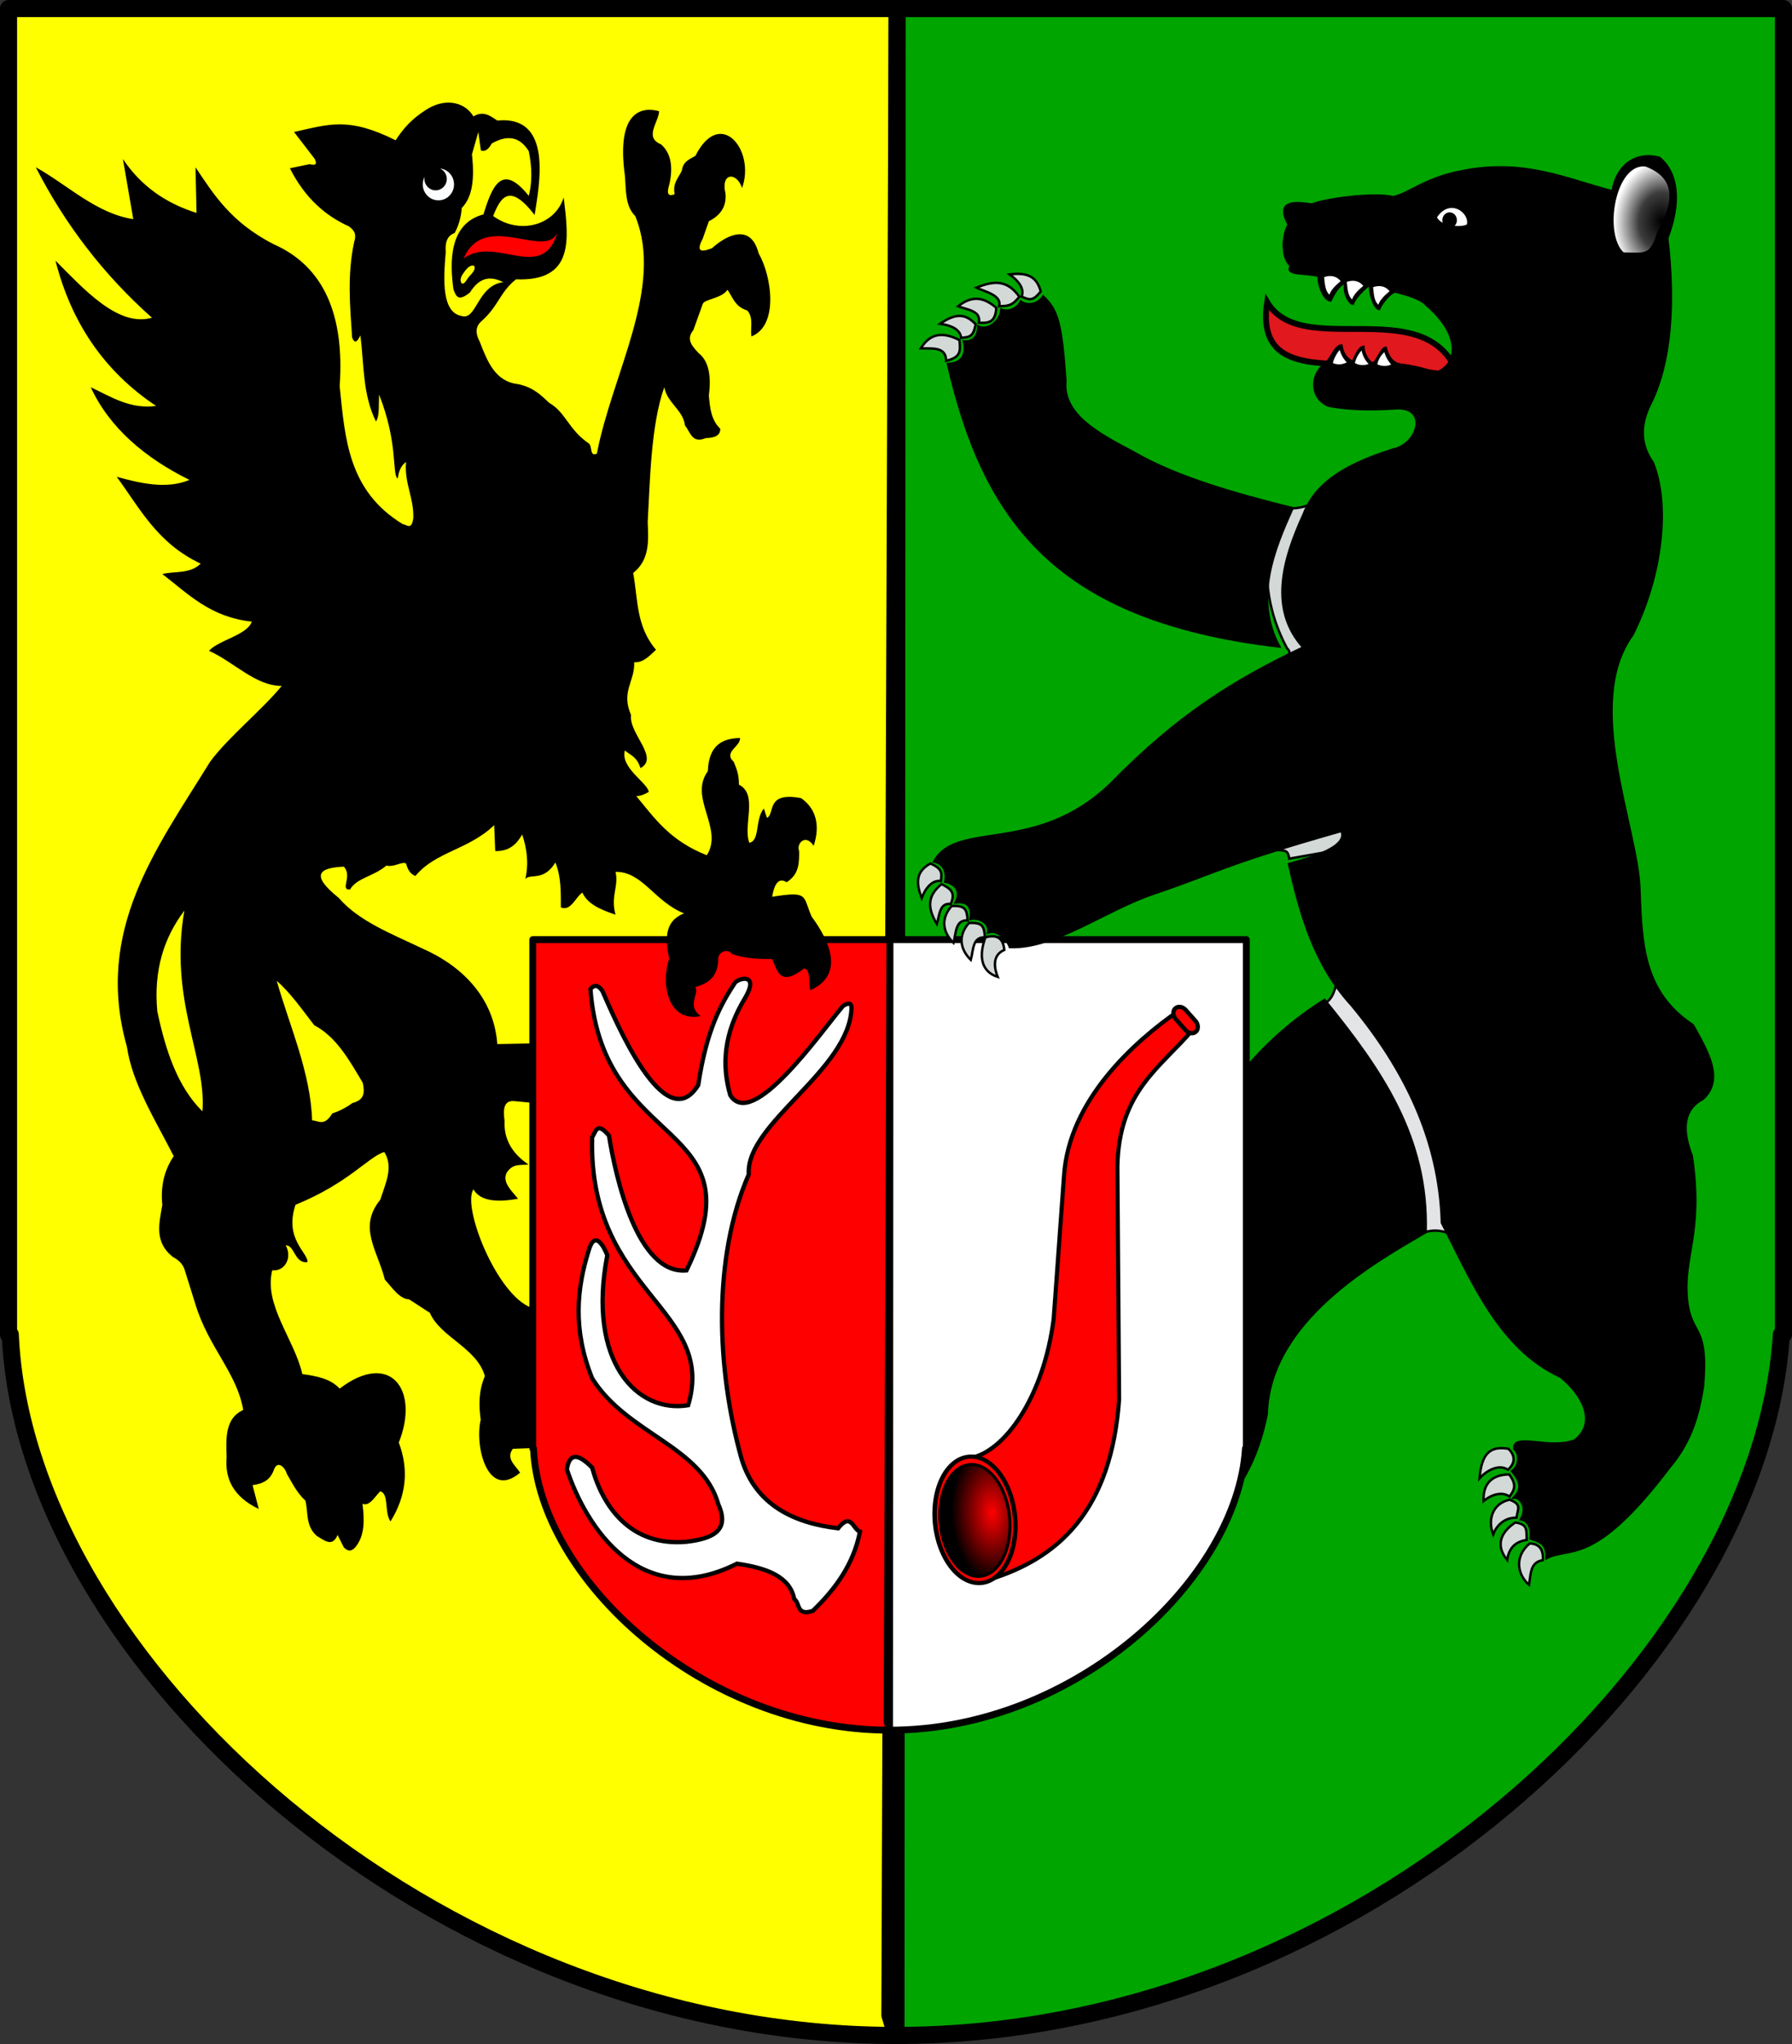 <?xml version="1.0" encoding="UTF-8" standalone="no"?>
<!-- Created with Inkscape (http://www.inkscape.org/) -->
<svg
   xmlns:dc="http://purl.org/dc/elements/1.1/"
   xmlns:cc="http://web.resource.org/cc/"
   xmlns:rdf="http://www.w3.org/1999/02/22-rdf-syntax-ns#"
   xmlns:svg="http://www.w3.org/2000/svg"
   xmlns="http://www.w3.org/2000/svg"
   xmlns:xlink="http://www.w3.org/1999/xlink"
   xmlns:sodipodi="http://sodipodi.sourceforge.net/DTD/sodipodi-0.dtd"
   xmlns:inkscape="http://www.inkscape.org/namespaces/inkscape"
   id="svg2"
   sodipodi:version="0.32"
   inkscape:version="0.44"
   width="743.305"
   height="847.368"
   version="1.0"
   sodipodi:docbase="E:\Inkscape - rysunki\WIKIPEDIA\Grafiki SVG"
   sodipodi:docname="POL_powiat kościerski_COA.svg">
  <rect width="100%" height="100%" fill="#333333" stroke="none"/>
  <defs
     id="defs5">
    <linearGradient
       id="linearGradient2798">
      <stop
         style="stop-color:black;stop-opacity:1;"
         offset="0"
         id="stop2800" />
      <stop
         id="stop5035"
         offset="0.472"
         style="stop-color:#3c3c3c;stop-opacity:1;" />
      <stop
         style="stop-color:white;stop-opacity:1;"
         offset="1"
         id="stop2802" />
    </linearGradient>
    <linearGradient
       id="linearGradient3805">
      <stop
         style="stop-color:red;stop-opacity:1;"
         offset="0"
         id="stop3807" />
      <stop
         style="stop-color:black;stop-opacity:1;"
         offset="1"
         id="stop3809" />
    </linearGradient>
    <radialGradient
       inkscape:collect="always"
       xlink:href="#linearGradient3805"
       id="radialGradient3811"
       cx="-446.828"
       cy="609.85"
       fx="-446.828"
       fy="609.85"
       r="16.039"
       gradientTransform="matrix(0.807,3.228806e-2,-5.588968e-2,1.461,-51.825,-263.427)"
       gradientUnits="userSpaceOnUse" />
    <radialGradient
       inkscape:collect="always"
       xlink:href="#linearGradient3805"
       id="radialGradient5155"
       gradientUnits="userSpaceOnUse"
       gradientTransform="matrix(1.111,7.677466e-2,-0.116,2.024,113.677,-583.158)"
       cx="-426.224"
       cy="601.867"
       fx="-426.224"
       fy="601.867"
       r="16.039" />
    <radialGradient
       inkscape:collect="always"
       xlink:href="#linearGradient2798"
       id="radialGradient5157"
       gradientUnits="userSpaceOnUse"
       gradientTransform="matrix(-0.177,1.862,1.46,0.139,533.791,377.042)"
       cx="-173.107"
       cy="85.433"
       fx="-173.107"
       fy="85.433"
       r="13.476" />
  </defs>
  <sodipodi:namedview
     inkscape:window-height="696"
     inkscape:window-width="888"
     inkscape:pageshadow="2"
     inkscape:pageopacity="0.0"
     guidetolerance="10.0"
     gridtolerance="10.0"
     objecttolerance="10.0"
     borderopacity="1.0"
     bordercolor="#666666"
     pagecolor="#ffffff"
     id="base"
     showguides="true"
     inkscape:guide-bbox="true"
     inkscape:zoom="0.5737627"
     inkscape:cx="381.08005"
     inkscape:cy="421.7099"
     inkscape:window-x="1"
     inkscape:window-y="0"
     inkscape:current-layer="svg2" />
  <g
     id="g5221"
     transform="translate(-4.340363e-7,25)">
    <g
       style="stroke:black;stroke-width:7.087;stroke-miterlimit:4;stroke-dasharray:none;stroke-opacity:1"
       transform="translate(-3.497,-38.738)"
       inkscape:label="Warstwa 1"
       id="layer1">
      <path
         sodipodi:nodetypes="ccccccc"
         id="path2881"
         d="M 375.619,17.281 L 7.04,17.281 L 7.04,567 L 7.759,567 C 13.616,701.386 182.691,857.562 375.134,857.562 L 372.618,849.102 L 375.619,17.281 z "
         style="fill:yellow;fill-opacity:1;fill-rule:nonzero;stroke:black;stroke-width:7.087;stroke-linecap:round;stroke-linejoin:round;stroke-miterlimit:4;stroke-dasharray:none;stroke-dashoffset:0;stroke-opacity:1" />
      <path
         sodipodi:nodetypes="cccccc"
         id="path2972"
         d="M 375.134,857.562 C 567.576,857.562 733.94,701.386 742.384,567 L 743.259,567 L 743.259,17.281 L 375.619,17.281 L 375.134,857.562 z "
         style="fill:#00a500;fill-opacity:1;fill-rule:nonzero;stroke:black;stroke-width:7.087;stroke-linecap:round;stroke-linejoin:round;stroke-miterlimit:4;stroke-dasharray:none;stroke-dashoffset:0;stroke-opacity:1" />
    </g>
    <g
       id="g3843">
      <path
         style="fill:#e3e4e6;fill-opacity:1;fill-rule:evenodd;stroke:black;stroke-width:1px;stroke-linecap:butt;stroke-linejoin:miter;stroke-opacity:1"
         d="M 555.55,380.625 C 579.382,411.02 601.88,442.303 603.464,487.53 C 598.552,484.82 594.379,484.404 588.781,486.5 L 547.822,391.96 C 553.875,389.341 553.156,384.464 555.55,380.625 z "
         id="path3701"
         sodipodi:nodetypes="ccccc" />
      <path
         style="fill:black;fill-opacity:1;fill-rule:evenodd;stroke:black;stroke-width:1px;stroke-linecap:butt;stroke-linejoin:miter;stroke-opacity:1"
         d="M 549.418,389.536 C 572.893,418.458 592.434,446.364 591.346,485.813 C 570.416,498.09 526.495,522.48 525.449,561.154 C 518.234,598.115 492.889,620.506 455.936,624.644 C 454.576,619.749 452.116,616.229 446.442,616.727 C 446.94,611.063 443.231,609.184 438.346,608.364 C 440.885,602.882 439.498,598.477 433.903,596.249 C 436.151,591.605 436.067,588.988 431.23,584.886 C 490.275,581.818 478.516,554.464 482.747,507.264 C 486.13,446.261 518.59,408.742 549.418,389.536 z "
         id="path2794"
         sodipodi:nodetypes="cccccccccc" />
      <g
         transform="matrix(-3.808801e-3,-1,1,-3.808801e-3,323.283,173.129)"
         id="g3752">
        <path
           sodipodi:nodetypes="cccc"
           id="path3754"
           d="M -445.847,120.789 C -445.278,125.711 -446.709,127.567 -452.557,128.953 C -453.97,123.36 -459.59,123.034 -463.067,123.805 C -459.701,117.141 -452.782,116.888 -445.847,120.789 z "
           style="fill:#d3d9d7;fill-opacity:1;fill-rule:evenodd;stroke:black;stroke-width:1px;stroke-linecap:butt;stroke-linejoin:miter;stroke-opacity:1" />
        <path
           sodipodi:nodetypes="cccc"
           id="path3756"
           d="M -444.398,119.726 C -444.95,114.709 -449.266,113.681 -453.195,113.124 C -448.487,108.651 -443.174,108.701 -437.379,112.351 C -437.272,117.921 -439.725,119.587 -444.398,119.726 z "
           style="fill:#d3d9d7;fill-opacity:1;fill-rule:evenodd;stroke:black;stroke-width:1px;stroke-linecap:butt;stroke-linejoin:miter;stroke-opacity:1" />
        <path
           sodipodi:nodetypes="cccc"
           id="path3758"
           d="M -435.574,110.783 C -434.253,106.291 -438.627,105.304 -442.009,103.705 C -434.591,100.667 -430.261,102.376 -424.932,108.025 C -427.211,112.431 -431.34,113.564 -435.574,110.783 z "
           style="fill:#d3d9d7;fill-opacity:1;fill-rule:evenodd;stroke:black;stroke-width:1px;stroke-linecap:butt;stroke-linejoin:miter;stroke-opacity:1" />
        <path
           sodipodi:nodetypes="cccc"
           id="path3760"
           d="M -422.527,107.92 C -419.476,108.714 -416.425,109.467 -413.366,104.646 C -415.559,98.831 -419.357,97.209 -426.934,98.873 C -422.931,101.164 -421.491,104.561 -422.527,107.92 z "
           style="fill:#d3d9d7;fill-opacity:1;fill-rule:evenodd;stroke:black;stroke-width:1px;stroke-linecap:butt;stroke-linejoin:miter;stroke-opacity:1" />
      </g>
    </g>
    <g
       id="g4063">
      <g
         style="stroke:black;stroke-width:7.087;stroke-miterlimit:4;stroke-dasharray:none;stroke-opacity:1"
         transform="matrix(0.402,0,0,0.402,218.165,347.528)"
         inkscape:label="Warstwa 1"
         id="g2883">
        <path
           id="path2885"
           d="M 375.619,42.281 L 7.04,42.281 L 7.04,567 L 7.759,567 C 13.616,701.386 182.691,857.562 375.134,857.562 L 372.618,849.102 L 375.619,42.281 z "
           style="fill:red;fill-opacity:1;fill-rule:nonzero;stroke:black;stroke-width:7.087;stroke-linecap:round;stroke-linejoin:round;stroke-miterlimit:4;stroke-dasharray:none;stroke-dashoffset:0;stroke-opacity:1" />
        <path
           id="path2887"
           d="M 375.134,857.562 C 567.576,857.562 733.94,701.386 742.384,567 L 743.259,567 L 743.259,42.281 L 375.619,42.281 L 375.134,857.562 z "
           style="fill:white;fill-opacity:1;fill-rule:nonzero;stroke:black;stroke-width:7.087;stroke-linecap:round;stroke-linejoin:round;stroke-miterlimit:4;stroke-dasharray:none;stroke-dashoffset:0;stroke-opacity:1" />
      </g>
      <g
         id="g4055">
        <g
           transform="translate(845.599,0)"
           id="g3816">
          <path
             style="fill:red;fill-opacity:1;fill-rule:evenodd;stroke:black;stroke-width:1.708;stroke-linecap:butt;stroke-linejoin:miter;stroke-miterlimit:4;stroke-dasharray:none;stroke-opacity:1"
             d="M -443.539,579.517 L -439.26,630.965 C -405.575,622.07 -384.642,600.291 -381.401,555.244 L -382.115,458.823 C -381.597,427.339 -364.225,417.67 -350.689,401.684 L -356.403,393.827 C -375.372,406.901 -402.217,431.192 -404.257,462.394 L -408.542,521.675 C -412.639,554.042 -428.99,577.254 -443.539,579.517 z "
             id="path3794"
             sodipodi:nodetypes="ccccccccc" />
          <rect
             style="fill:red;fill-opacity:1;fill-rule:evenodd;stroke:black;stroke-width:1.772;stroke-linecap:square;stroke-linejoin:round;stroke-miterlimit:4;stroke-dasharray:none;stroke-dashoffset:0;stroke-opacity:1"
             id="rect3796"
             width="12.868"
             height="5.61"
             x="55.468"
             y="525.957"
             ry="2.657"
             rx="3.365"
             transform="matrix(0.665,0.747,-0.747,0.665,0,0)" />
          <path
             sodipodi:type="arc"
             style="opacity:1;fill:red;fill-opacity:1;fill-rule:evenodd;stroke:black;stroke-width:1.706;stroke-linecap:square;stroke-linejoin:round;stroke-miterlimit:4;stroke-dasharray:none;stroke-dashoffset:0;stroke-opacity:1"
             id="path3792"
             sodipodi:cx="-437.46838"
             sodipodi:cy="605.24066"
             sodipodi:rx="15.356033"
             sodipodi:ry="26.426662"
             d="M -422.112 605.241 A 15.356 26.427 0 1 1  -452.824,605.241 A 15.356 26.427 0 1 1  -422.112 605.241 z"
             transform="matrix(1.08,-8.427569e-2,9.179292e-2,0.991,-24.262,-31.59)" />
          <path
             transform="matrix(0.937,-7.45484e-2,7.962904e-2,0.877,-79.491,41.914)"
             d="M -422.112 605.241 A 15.356 26.427 0 1 1  -452.824,605.241 A 15.356 26.427 0 1 1  -422.112 605.241 z"
             sodipodi:ry="26.426662"
             sodipodi:rx="15.356033"
             sodipodi:cy="605.24066"
             sodipodi:cx="-437.46838"
             id="path3803"
             style="opacity:1;fill:url(#radialGradient5155);fill-opacity:1;fill-rule:evenodd;stroke:black;stroke-width:1.365;stroke-linecap:square;stroke-linejoin:round;stroke-miterlimit:4;stroke-dasharray:none;stroke-dashoffset:0;stroke-opacity:1"
             sodipodi:type="arc" />
        </g>
        <path
           sodipodi:nodetypes="ccccccccccccccccccccccccccc"
           id="path3824"
           d="M 356.701,609.969 C 354.094,623.431 346.547,633.717 337.138,642.807 C 330.244,645.076 331.924,639.628 329.453,637.916 C 327.59,628.412 317.733,624.998 305.698,623.244 C 265.749,643.377 242.995,607.943 235.131,584.118 C 236.056,578.32 238.847,576.564 245.611,583.419 C 250.019,599.566 261.543,616.23 284.737,614.161 C 295.35,612.905 302.885,609.725 298.012,598.79 C 291.085,574.297 260.093,569.63 245.611,546.389 C 237.485,526.136 239.242,509.177 244.214,493.289 C 246.776,484.577 250.619,492.01 251.899,495.385 C 243.403,539.443 264.199,561.052 285.436,557.568 C 297.416,517.327 243.892,511.152 245.611,446.478 C 247.108,444.372 247.436,439.638 252.598,445.779 C 255.299,462.707 264.267,503.505 284.737,501.674 C 315.578,438.435 249.961,453.529 244.913,384.994 C 246.191,383.641 247.564,382.719 249.803,385.693 C 255.019,397.335 275.688,447.366 289.628,424.819 C 292.941,402.466 298.798,391.555 304.999,382.199 C 308.007,379.868 314.458,379.414 309.191,388.487 C 300.121,403.336 299.309,416.597 302.903,429.011 C 311.984,443.76 339.969,403.592 349.715,391.981 C 351.37,391.069 352.986,390.248 353.208,392.679 C 352.678,418.547 309.154,440.706 310.589,461.849 C 295.586,496.158 296.989,542.191 307.66,580.026 C 313.477,598.807 329.111,606.385 347.619,608.572 C 353.094,601.693 353.823,609.057 356.701,609.969 z "
           style="fill:white;fill-opacity:1;fill-rule:evenodd;stroke:black;stroke-width:1.772;stroke-linecap:butt;stroke-linejoin:miter;stroke-miterlimit:4;stroke-dasharray:none;stroke-opacity:1" />
      </g>
    </g>
    <g
       id="g4025">
      <path
         style="fill:#d3d9d7;fill-opacity:1;fill-rule:evenodd;stroke:black;stroke-width:1px;stroke-linecap:butt;stroke-linejoin:miter;stroke-opacity:1"
         d="M 534.734,330.968 C 534.243,326.868 532.731,327.724 527.799,327.258 L 558.536,318.173 L 560.051,326.501 L 534.734,330.968 z "
         id="path3703"
         sodipodi:nodetypes="ccccc" />
      <g
         id="g3911">
        <path
           sodipodi:nodetypes="cccccc"
           id="path3699"
           d="M 528.903,252.955 C 527.916,249.228 537.935,247.476 533.84,243.749 C 522.693,223.016 523.704,201.621 531.343,184.851 C 535.612,186.672 539.881,185.401 544.15,184.038 L 542.93,244.417 L 528.903,252.955 z "
           style="fill:#d3d9d7;fill-opacity:1;fill-rule:evenodd;stroke:black;stroke-width:1px;stroke-linecap:butt;stroke-linejoin:miter;stroke-opacity:1" />
        <path
           sodipodi:nodetypes="ccccccccccc"
           id="path2789"
           d="M 530.6,243.024 C 438.161,232.211 408.282,191.108 393.196,125.882 C 399.314,125.706 401.004,121.772 399.871,116.554 C 404.218,116.864 405.713,113.908 405.822,110.406 C 409.58,112.302 415.073,108.378 415.351,103.362 C 418.889,104.743 422.411,102.336 423.381,100.042 C 427.08,102.479 431.211,100.39 432.707,97.931 C 438.7,103.598 440.258,108.993 441.908,132.712 C 440.621,146.768 454.894,154.494 470.358,162.606 C 488.282,173.073 513.549,180.044 536.13,185.679 C 528.54,202.609 519.882,223.082 530.6,243.024 z "
           style="fill:black;fill-opacity:1;fill-rule:evenodd;stroke:black;stroke-width:1px;stroke-linecap:butt;stroke-linejoin:miter;stroke-opacity:1" />
        <g
           transform="translate(843.807,-5.88)"
           id="g3726">
          <path
             style="fill:#d3d9d7;fill-opacity:1;fill-rule:evenodd;stroke:black;stroke-width:1px;stroke-linecap:butt;stroke-linejoin:miter;stroke-opacity:1"
             d="M -445.85,121.854 C -445.281,126.776 -445.507,129.06 -451.355,130.446 C -451.413,124.49 -457.092,125.452 -461.865,125.298 C -458.764,120.322 -454.259,117.584 -445.85,121.854 z "
             id="path3718"
             sodipodi:nodetypes="cccc" />
          <path
             style="fill:#d3d9d7;fill-opacity:1;fill-rule:evenodd;stroke:black;stroke-width:1px;stroke-linecap:butt;stroke-linejoin:miter;stroke-opacity:1"
             d="M -437.776,114.665 C -436.818,109.588 -442.576,109.393 -446.375,107.832 C -441.277,103.809 -436.363,103.415 -430.555,108.512 C -430.959,114.068 -433.109,114.955 -437.776,114.665 z "
             id="path3720"
             sodipodi:nodetypes="cccc" />
          <path
             style="fill:#d3d9d7;fill-opacity:1;fill-rule:evenodd;stroke:black;stroke-width:1px;stroke-linecap:butt;stroke-linejoin:miter;stroke-opacity:1"
             d="M -429.399,107.78 C -428.077,103.288 -435.429,101.742 -438.811,100.144 C -431.393,97.106 -425.965,96.924 -421.008,103.875 C -423.525,107.094 -425.042,107.871 -429.399,107.78 z "
             id="path3722"
             sodipodi:nodetypes="cccc" />
          <path
             style="fill:#d3d9d7;fill-opacity:1;fill-rule:evenodd;stroke:black;stroke-width:1px;stroke-linecap:butt;stroke-linejoin:miter;stroke-opacity:1"
             d="M -420.078,103.875 C -417.119,104.965 -415.646,106.199 -412.129,101.702 C -413.741,95.7 -417.361,93.713 -425.065,94.626 C -421.306,97.298 -418.718,100.634 -420.078,103.875 z "
             id="path3724"
             sodipodi:nodetypes="cccc" />
          <path
             sodipodi:nodetypes="cccc"
             id="path4138"
             d="M -445.135,120.947 C -442.011,120.523 -440.131,120.922 -439.132,115.302 C -443.369,110.755 -447.497,110.696 -453.875,115.113 C -449.302,115.712 -445.452,117.446 -445.135,120.947 z "
             style="fill:#d3d9d7;fill-opacity:1;fill-rule:evenodd;stroke:black;stroke-width:1px;stroke-linecap:butt;stroke-linejoin:miter;stroke-opacity:1" />
        </g>
      </g>
      <path
         style="fill:#e1181e;fill-opacity:1;fill-rule:evenodd;stroke:black;stroke-width:2.417;stroke-linecap:butt;stroke-linejoin:miter;stroke-miterlimit:4;stroke-dasharray:none;stroke-opacity:1"
         d="M 525.595,100.229 C 521.578,126.693 542.834,125.747 565.16,126.066 C 582.198,126.311 599.858,127.292 607.382,141.757 C 601.583,89.731 541.407,126.899 525.595,100.229 z "
         id="path3939"
         sodipodi:nodetypes="cscc" />
      <g
         id="g3920">
        <path
           sodipodi:nodetypes="cccccccccccccscscccccccccccccccscccsccccccccccccccscccccccccc"
           id="path2785"
           d="M 540.734,188.206 C 546.255,173.703 561.057,166.713 577.867,161.348 C 588.495,159.217 592.781,143.065 578.478,144.318 C 567.376,145.042 558.375,144.599 551.083,143.207 C 543.871,140.26 542.828,130.69 550.158,125.399 C 552.223,123.509 553.861,118.316 556.411,118.246 C 556.949,121.924 558.794,123.951 561.129,125.056 C 562.332,122.347 563.772,118.991 565.538,118.78 C 565.614,122.538 568.239,125.321 569.54,125.927 C 571.215,124.657 573.204,119.006 574.829,119.177 C 575.135,121.115 576.714,125.492 580.969,126.231 C 586.011,126.696 591.018,128.675 596.676,129.154 C 605.245,125.062 605.41,113.059 591.583,101.318 C 589.362,98.848 584.318,97.323 579.058,95.932 C 577.343,95.478 573.192,100.259 572,103.124 C 570.006,102.696 567.893,96.327 568.379,93.277 C 568.605,91.854 562.076,97.894 561.153,100.936 C 559.351,100.671 556.747,95.197 558.304,91.804 C 554.793,93.783 553.928,95.664 551.842,99.573 C 549.337,99.311 546.833,93.724 546.975,89.434 C 542.067,87.868 532.521,89.262 535.545,85.216 C 531.277,82.171 532.066,72.083 534.508,68.135 C 529.406,58.685 535.873,58.491 544.226,59.805 C 548.866,57.692 569.487,54.738 577.945,56.738 C 584.773,55.242 590.881,48.909 606.41,45.99 C 632.195,40.829 649.478,49.272 668.883,54.32 C 670.324,44.634 677.577,37.65 688.319,40.437 C 695.916,46.755 697.321,58.588 691.569,73.756 C 694.594,99.236 693.523,125.141 684.154,143.17 C 680.509,151.037 679.995,158.904 685.542,166.771 C 692.528,183.849 689.697,213.047 677.11,238.181 C 656.456,266.491 679.057,317.801 679.989,343.083 C 680.835,366.034 681.309,386.188 702.202,400.003 C 708.376,411.141 715.122,422.393 706.366,430.545 C 698.661,434.562 697.149,442.451 701.728,454.146 C 706.54,486.649 697.836,495.67 699.777,514.059 C 701.37,529.162 708.71,523.626 706.366,549.937 C 704.541,561.044 701.876,572.15 692.484,583.256 C 661.068,624.779 651.322,615.853 641.462,620.944 C 641.796,614.317 638.175,614.185 634.856,612.777 C 635.218,610.683 635.111,605.526 630.836,604.871 C 634.037,599.506 630.261,595.593 628.014,595.838 C 631.24,592.413 631.038,589.417 627.228,584.91 C 629.923,583.209 630.895,578.054 628.11,575.655 C 627.557,568.728 643.241,576.373 653.375,572.016 C 662.559,564.612 656.462,553.177 647.349,545.772 C 621.765,534.005 610.463,505.865 598.08,481.911 C 597.132,447.687 582.68,418.31 560.597,391.673 C 545.28,375.032 539.367,354.092 534.676,333.2 C 549.037,329.291 558.853,325.016 556.432,319.482 C 506.975,333.521 504.752,336.62 478.709,345.401 C 458.013,352.38 437.725,368.315 418.862,367.628 C 418.025,364.872 413.816,360.038 409.894,361.571 C 410.745,357.023 405.204,355.241 402.607,355.922 C 403.111,352.571 402.675,348.294 396.459,349.077 C 399.159,343.819 395.44,341.124 392.117,340.5 C 393.176,335.453 390.443,332.647 387.503,332.145 C 397.002,314.95 429.707,329.826 460.64,300.046 C 488.572,271.493 511.844,256.982 541.161,243.127 L 540.787,243.626 C 526.354,227.925 531.949,207.376 540.734,188.206 z "
           style="fill:black;fill-opacity:1;fill-rule:evenodd;stroke:black;stroke-width:1px;stroke-linecap:butt;stroke-linejoin:miter;stroke-opacity:1" />
        <g
           id="g3904">
          <path
             style="fill:url(#radialGradient5157);fill-opacity:1;fill-rule:evenodd;stroke:black;stroke-width:1px;stroke-linecap:butt;stroke-linejoin:miter;stroke-opacity:1"
             d="M 682.868,43.611 C 669.555,41.493 664.329,72.106 673.228,80.099 C 682.719,80.349 684.917,81.284 687.868,71.284 C 692.375,63 698.584,49.697 682.868,43.611 z "
             id="path2796"
             sodipodi:nodetypes="cccc" />
          <path
             style="fill:white;fill-opacity:1;fill-rule:evenodd;stroke:black;stroke-width:1px;stroke-linecap:butt;stroke-linejoin:miter;stroke-opacity:1"
             d="M 595.495,65.032 C 597.34,69.824 607.655,69.849 608.911,68.249 C 610.286,62.715 601.113,56.244 595.495,65.032 z "
             id="path3691"
             sodipodi:nodetypes="ccc" />
          <path
             sodipodi:type="arc"
             style="fill:black;fill-opacity:1;fill-rule:evenodd;stroke:black;stroke-width:0.709;stroke-linecap:square;stroke-linejoin:round;stroke-miterlimit:4;stroke-dasharray:none;stroke-dashoffset:0;stroke-opacity:1"
             id="path3693"
             sodipodi:cx="-242.51978"
             sodipodi:cy="72.162552"
             sodipodi:rx="2.6574345"
             sodipodi:ry="2.8885157"
             d="M -239.862 72.163 A 2.657 2.889 0 1 1  -245.177,72.163 A 2.657 2.889 0 1 1  -239.862 72.163 z"
             transform="translate(843.807,-5.88)" />
          <path
             style="fill:white;fill-opacity:1;fill-rule:evenodd;stroke:black;stroke-width:1px;stroke-linecap:butt;stroke-linejoin:miter;stroke-opacity:1"
             d="M 551.705,98.06 C 548.966,96.079 549.097,92.663 548.701,89.51 C 552.383,88.232 554.955,89.173 556.789,91.589 C 554.514,93.553 552.182,95.497 551.705,98.06 z "
             id="path3695"
             sodipodi:nodetypes="cccc" />
          <path
             style="fill:white;fill-opacity:1;fill-rule:evenodd;stroke:black;stroke-width:1px;stroke-linecap:butt;stroke-linejoin:miter;stroke-opacity:1"
             d="M 555.973,119.165 C 554.667,120.023 552.637,123.501 552.302,125.79 C 554.265,126.868 557.181,126.857 559.466,125.328 C 557.95,124.019 556.551,121.806 555.973,119.165 z "
             id="path3697"
             sodipodi:nodetypes="cccc" />
          <path
             sodipodi:nodetypes="cccc"
             id="path4142"
             d="M 561.101,100.032 C 558.361,98.051 558.492,94.634 558.097,91.482 C 561.778,90.204 564.35,91.145 566.185,93.561 C 563.91,95.525 561.577,97.469 561.101,100.032 z "
             style="fill:white;fill-opacity:1;fill-rule:evenodd;stroke:black;stroke-width:1px;stroke-linecap:butt;stroke-linejoin:miter;stroke-opacity:1" />
          <path
             style="fill:white;fill-opacity:1;fill-rule:evenodd;stroke:black;stroke-width:1px;stroke-linecap:butt;stroke-linejoin:miter;stroke-opacity:1"
             d="M 572.004,102.235 C 569.265,100.254 569.396,96.838 569,93.685 C 572.681,92.408 575.253,93.349 577.088,95.765 C 574.813,97.728 572.48,99.673 572.004,102.235 z "
             id="path4144"
             sodipodi:nodetypes="cccc" />
          <path
             sodipodi:nodetypes="cccc"
             id="path4146"
             d="M 565.212,119.389 C 563.82,120.1 562.005,122.946 561.407,125.723 C 563.241,127.007 566.141,127.314 568.578,126.042 C 566.517,124.314 565.177,121.231 565.212,119.389 z "
             style="fill:white;fill-opacity:1;fill-rule:evenodd;stroke:black;stroke-width:1px;stroke-linecap:butt;stroke-linejoin:miter;stroke-opacity:1" />
          <path
             style="fill:white;fill-opacity:1;fill-rule:evenodd;stroke:black;stroke-width:1px;stroke-linecap:butt;stroke-linejoin:miter;stroke-opacity:1"
             d="M 574.553,120.106 C 573.247,120.963 571.304,123.135 570.708,126.296 C 572.67,127.373 575.587,127.711 577.871,126.182 C 576.356,124.873 574.783,122.05 574.553,120.106 z "
             id="path4148"
             sodipodi:nodetypes="cccc" />
        </g>
        <g
           transform="matrix(-0.155,-0.988,0.988,-0.155,220.169,-58.184)"
           id="g3732">
          <path
             sodipodi:nodetypes="cccc"
             id="path3734"
             d="M -445.869,120.931 C -445.3,125.853 -447.388,128.187 -452.236,127.84 C -453.649,122.248 -459.381,122.63 -462.858,123.402 C -459.492,116.737 -452.804,117.03 -445.869,120.931 z "
             style="fill:#d3d9d7;fill-opacity:1;fill-rule:evenodd;stroke:black;stroke-width:1px;stroke-linecap:butt;stroke-linejoin:miter;stroke-opacity:1" />
          <path
             sodipodi:nodetypes="cccc"
             id="path3736"
             d="M -437.776,114.701 C -436.661,109.656 -442.341,109.158 -446.09,107.48 C -440.87,103.616 -435.166,103.846 -430.874,109.078 C -431.449,114.62 -433.12,115.135 -437.776,114.701 z "
             style="fill:#d3d9d7;fill-opacity:1;fill-rule:evenodd;stroke:black;stroke-width:1px;stroke-linecap:butt;stroke-linejoin:miter;stroke-opacity:1" />
          <path
             sodipodi:nodetypes="cccc"
             id="path3738"
             d="M -429.967,108.819 C -428.646,104.327 -433.916,103.489 -437.297,101.891 C -429.88,98.853 -425.012,99.92 -421.258,106.339 C -423.794,109.964 -425.733,111.6 -429.967,108.819 z "
             style="fill:#d3d9d7;fill-opacity:1;fill-rule:evenodd;stroke:black;stroke-width:1px;stroke-linecap:butt;stroke-linejoin:miter;stroke-opacity:1" />
          <path
             sodipodi:nodetypes="cccc"
             id="path3740"
             d="M -419.927,106.295 C -416.876,107.09 -415.146,107.925 -412.087,103.105 C -414.28,97.29 -418.077,95.668 -425.655,97.331 C -421.652,99.622 -418.891,102.936 -419.927,106.295 z "
             style="fill:#d3d9d7;fill-opacity:1;fill-rule:evenodd;stroke:black;stroke-width:1px;stroke-linecap:butt;stroke-linejoin:miter;stroke-opacity:1" />
          <path
             style="fill:#d3d9d7;fill-opacity:1;fill-rule:evenodd;stroke:black;stroke-width:1px;stroke-linecap:butt;stroke-linejoin:miter;stroke-opacity:1"
             d="M -445.841,120.7 C -444.726,115.656 -450.406,115.157 -454.155,113.479 C -448.935,109.616 -443.231,109.846 -438.939,115.078 C -439.514,120.619 -441.185,121.134 -445.841,120.7 z "
             id="path4136"
             sodipodi:nodetypes="cccc" />
        </g>
        <g
           transform="matrix(0.255,-0.967,0.967,0.255,628.372,150.687)"
           id="g3742">
          <path
             sodipodi:nodetypes="cccc"
             id="path3744"
             d="M -447.255,124.255 C -446.101,129.074 -449.506,130.763 -452.543,131.318 C -454.709,126.447 -459.099,127.949 -463.856,128.368 C -461.373,123.057 -454.502,119.182 -447.255,124.255 z "
             style="fill:#d3d9d7;fill-opacity:1;fill-rule:evenodd;stroke:black;stroke-width:1px;stroke-linecap:butt;stroke-linejoin:miter;stroke-opacity:1" />
          <path
             sodipodi:nodetypes="cccc"
             id="path3746"
             d="M -438.32,116.244 C -439.572,111.001 -444.101,108.98 -447.472,108.689 C -442.235,104.849 -435.243,105.078 -431.82,111.588 C -432.422,117.127 -434.613,115.809 -438.32,116.244 z "
             style="fill:#d3d9d7;fill-opacity:1;fill-rule:evenodd;stroke:black;stroke-width:1px;stroke-linecap:butt;stroke-linejoin:miter;stroke-opacity:1" />
          <path
             sodipodi:nodetypes="cccc"
             id="path3748"
             d="M -419.987,107.778 C -418.449,103.289 -422.889,99.114 -426.402,97.271 C -416.193,95.464 -412.27,98.096 -411.543,105.71 C -413.291,108.918 -416.235,110.242 -419.987,107.778 z "
             style="fill:#d3d9d7;fill-opacity:1;fill-rule:evenodd;stroke:black;stroke-width:1px;stroke-linecap:butt;stroke-linejoin:miter;stroke-opacity:1" />
          <path
             sodipodi:nodetypes="cccc"
             id="path3750"
             d="M -430.601,111.225 C -427.642,112.315 -425.268,113.253 -421.751,108.756 C -423.363,102.754 -427.477,98.896 -435.123,101.294 C -431.363,103.966 -429.241,107.984 -430.601,111.225 z "
             style="fill:#d3d9d7;fill-opacity:1;fill-rule:evenodd;stroke:black;stroke-width:1px;stroke-linecap:butt;stroke-linejoin:miter;stroke-opacity:1" />
          <path
             style="fill:#d3d9d7;fill-opacity:1;fill-rule:evenodd;stroke:black;stroke-width:1px;stroke-linecap:butt;stroke-linejoin:miter;stroke-opacity:1"
             d="M -446.134,122.735 C -447.852,118.746 -450.813,116.348 -456.262,117 C -451.463,110.426 -445.577,111.666 -440.36,116.287 C -439.693,121.819 -442.621,121.473 -446.134,122.735 z "
             id="path4140"
             sodipodi:nodetypes="cccc" />
        </g>
      </g>
    </g>
    <g
       transform="translate(737.984,10.5)"
       id="g5086">
      <path
         sodipodi:nodetypes="ccccccccccccccccccccccccccccccccccccccccccccccccccccccccccccccccccccccccccccccccccccccccccccccccccccccccccccccccccccccccccccccccccccccccccccccccccccccccccccccccccccccccccccccccccccccccccccccccccccccc"
         id="path5053"
         style="fill:black;fill-opacity:1;fill-rule:evenodd;stroke:none;stroke-width:1px;stroke-linecap:butt;stroke-linejoin:miter;stroke-opacity:1"
         d="M -656.89,33.841 C -649.318,45.16 -642.227,56.585 -624.627,65.675 C -603.772,74.81 -595.008,94.828 -597.095,124.61 C -594.85,146.101 -593.69,167.996 -570.854,181.825 C -569.26,181.922 -567.24,184.58 -566.552,179.243 C -566.3,170.605 -570.304,165.065 -569.563,156.014 C -571.446,157.326 -572.601,159.61 -573.005,162.896 C -575.517,161.27 -572.631,148.546 -580.748,128.052 C -580.957,132.075 -580.478,137.014 -582.038,139.236 C -587.601,128.093 -586.967,115.572 -588.491,103.531 C -589.638,105.887 -590.785,107.401 -591.933,104.392 C -592.814,91.345 -594.009,78.338 -591.072,64.815 C -589.869,61.063 -591.536,59.704 -593.223,58.362 C -602.959,53.978 -611.443,46.672 -617.744,34.272 L -609.57,32.551 C -606.384,33.377 -606.721,32.001 -607.419,30.4 L -616.023,19.215 C -601.613,16.075 -593.634,12.783 -573.865,22.657 C -570.999,18.211 -567.496,13.766 -560.099,9.321 C -552.488,5.049 -544.957,7.118 -541.601,12.762 C -537.543,10.297 -534.65,12.49 -531.707,14.483 C -508.293,12.179 -514.414,41.562 -516.22,53.63 C -526.595,40.167 -530.332,46.171 -533.428,54.06 C -522.292,62.106 -507.639,57.77 -504.175,46.317 C -502.079,63.65 -499.615,81.238 -523.964,80.301 C -531.003,86.014 -530.917,91.204 -538.59,97.939 C -540.662,99.94 -540.894,102.631 -539.02,106.112 C -535.803,114.401 -532.58,122.684 -523.103,123.75 C -516.837,125.021 -513.591,128.306 -510.198,131.493 C -503.215,135.552 -502.259,142.493 -493.851,148.27 C -492.1,149.34 -493.607,154.008 -490.409,152.572 C -484.109,119.545 -462.418,83.587 -474.492,54.06 C -478.758,49.883 -478.252,43.321 -478.794,37.283 C -482.547,9.803 -471.15,8.746 -464.598,10.611 C -464.815,15.319 -470.954,21.419 -463.738,24.377 C -460.019,27.722 -458.592,32.943 -460.296,40.724 C -461.204,43.783 -461.614,46.344 -458.145,45.026 C -459.083,40.175 -456.413,38.21 -455.134,35.132 C -454.667,31.379 -451.883,30.521 -449.542,29.109 C -439.175,8.646 -424.53,26.897 -430.184,42.445 C -432.478,35.516 -439.153,36.213 -437.066,44.596 C -436.524,50.015 -439.068,53.751 -443.949,56.211 L -446.531,63.524 C -449.942,69.878 -445.789,68.599 -442.659,67.396 C -435.902,61.315 -426.409,57.389 -423.301,69.547 C -417.845,79.01 -414.913,99.551 -426.312,103.961 C -426.831,100.366 -425.29,96.358 -428.033,93.207 C -432.93,91.788 -434.069,87.863 -436.206,84.603 C -438.75,88.406 -446.038,88.455 -446.531,90.626 L -450.402,101.38 C -453.546,105.178 -450.881,108.008 -448.251,110.844 C -443.844,114.29 -442.942,120.605 -443.949,128.482 C -443.5,133.554 -443.038,138.62 -439.217,142.248 C -439.175,145.295 -441.858,146.006 -445.24,146.119 C -451.103,148.517 -451.595,143.529 -453.844,140.957 C -454.64,134.357 -461.223,131.641 -462.447,125.04 C -468.044,140.792 -468.342,163.816 -469.33,180.964 C -468.952,188.786 -468.515,196.627 -475.353,202.043 C -473.319,212.814 -474.264,224.011 -465.889,233.877 C -468.622,236.433 -471.239,239.334 -474.923,239.039 C -474.621,247.212 -480.529,251.022 -476.213,260.978 C -477.303,268.413 -464.288,278.707 -472.342,282.918 C -473.742,278.23 -476.49,277.583 -478.794,275.605 C -480.804,282.82 -469.204,289.111 -468.9,292.812 C -470.621,293.821 -472.342,294.508 -474.062,294.533 C -466.579,303.507 -460.338,312.919 -444.81,319.053 C -437.682,307.981 -452.475,295.27 -444.38,284.208 C -444.024,273.321 -438.219,270.595 -431.044,270.442 C -430.744,274.061 -438.131,276.213 -433.625,280.337 C -432.684,282.931 -431.484,284.878 -431.474,289.801 C -423.4,293.85 -429.93,306.772 -427.172,313.891 C -422.624,312.97 -424.908,304.205 -421.15,299.695 L -419.859,303.566 C -416.336,301.905 -420.61,292.557 -405.663,295.393 C -399.287,299.867 -397.759,307.01 -400.501,315.181 C -403.685,310.037 -407.768,314.014 -406.523,317.332 C -406.492,322.112 -406.425,326.902 -411.686,330.238 C -414.333,328.621 -416.536,329.522 -417.708,336.26 C -402.478,333.886 -405.109,335.706 -401.361,344.434 C -393.82,354.629 -387.55,368.555 -401.791,374.977 C -402.832,373.046 -401.341,366.765 -404.373,365.943 C -414.625,373.877 -415.486,366.892 -417.708,362.071 C -423.694,362.141 -429.478,361.808 -434.485,359.921 C -435.833,357.835 -439.594,358.734 -440.078,361.641 C -440.003,369.473 -444.237,372.212 -449.542,373.686 C -447.824,376.476 -453.288,381.347 -447.391,385.732 C -460.618,388.457 -464.061,372.995 -460.417,361.886 C -463.12,349.698 -459.883,345.553 -454.274,343.143 C -466.657,338.172 -471.459,325.811 -482.666,325.936 C -481.242,331.996 -484.831,336.043 -482.666,343.694 C -489.263,341.511 -494.267,339.184 -496.432,334.54 C -499.172,336.273 -501.176,342.428 -505.341,340.683 C -505.364,334.33 -505.205,327.94 -507.617,322.064 C -512.553,330.183 -518.215,326.42 -520.092,328.947 C -518.542,322.216 -519.496,316.199 -521.382,310.449 C -523.602,314.252 -526.445,317.432 -532.567,317.332 L -532.997,306.578 C -543.771,316.909 -557.243,317.474 -565.691,327.657 C -568.251,326.571 -568.935,324.546 -569.563,322.495 C -571.067,321.45 -574.425,324.114 -577.737,323.355 C -582.995,327.85 -590.045,328.437 -592.793,333.249 C -597.176,333.617 -591.636,327.762 -595.374,323.785 C -605.262,324.215 -609.7,326.946 -597.525,336.691 C -589.059,346.516 -575.357,351.687 -562.68,357.77 C -548.118,364.118 -533.214,376.693 -531.707,397.347 L -517.592,397.076 L -518.162,421.597 L -524.394,421.007 C -529.119,420.44 -529.337,424.38 -528.696,429.18 C -529.057,437.032 -525.341,442.846 -518.801,447.248 C -521.897,447.72 -525.194,446.58 -527.835,450.689 C -529.689,454.617 -525.965,457.987 -523.103,461.444 C -532.23,463.115 -538.879,462.307 -541.601,457.572 C -546.464,464.655 -531.864,501.492 -517.581,506.613 L -518.113,564.848 L -525.254,565.118 C -528.267,569.146 -524.271,571.9 -522.243,575.012 C -535.88,586.567 -541.177,563.712 -538.59,553.073 C -539.43,547.05 -539.459,541.028 -536.869,535.005 C -540.064,523.339 -555.399,518.806 -559.669,508.764 L -568.272,503.172 C -572.353,502.974 -575.189,498.423 -578.347,494.998 C -581.405,482.837 -589.592,473.28 -580.253,461.878 C -578.132,455.16 -574.623,448.335 -578.597,442.086 C -585.138,443.999 -593.257,454.934 -615.408,463.96 C -620.162,478.158 -610.3,483.661 -610.43,487.685 C -615.804,488.54 -615.81,480.512 -619.464,480.802 C -616.72,485.714 -619.623,491.627 -625.057,491.127 C -628.684,505.466 -615.835,519.805 -612.581,534.145 C -606.743,534.968 -600.999,535.958 -597.095,540.167 C -576.165,524.194 -563.812,540.633 -572.574,562.537 C -568.362,573.679 -569.376,584.583 -576.016,595.231 C -578.719,591.347 -576.467,583.692 -580.318,582.756 C -582.661,585.234 -584.829,589.11 -587.631,587.918 C -586.764,594.689 -586.634,601.165 -590.642,605.986 C -592.513,608.039 -593.992,607.356 -595.374,605.986 L -597.955,600.823 C -600.14,606.09 -603.429,603.073 -606.559,601.254 C -611.281,597.164 -610.095,591.598 -611.291,586.627 C -614.948,583.258 -616.764,579.274 -619.034,575.442 C -619.728,572.783 -622.827,569.868 -624.261,573.537 C -625.808,578.022 -628.747,579.604 -633.23,580.175 L -630.649,590.069 C -641.184,585.017 -644.782,577.553 -643.985,568.56 C -644.323,560.399 -644.48,552.352 -637.098,549.016 C -639.695,533.672 -651.392,523.21 -656.89,505.323 L -661.192,491.557 C -662.013,488.349 -664.071,486.791 -666.354,485.534 C -674.106,479.362 -671.963,471.627 -670.656,464.025 C -671.386,456.824 -670.123,450.022 -665.924,443.806 C -673.64,428.688 -683.172,413.57 -685.338,398.452 C -699.05,350.008 -672.794,315.951 -650.868,280.337 C -643.373,270.156 -629.518,259.05 -621.121,248.869 C -632.06,248.858 -640.937,238.922 -651.298,234.307 C -647.276,229.814 -635.477,227.823 -633.536,222.197 C -650.775,220.365 -659.872,210.76 -670.656,202.473 C -665.307,201.192 -659.213,202.517 -654.739,198.172 C -672.743,189.72 -679.941,175.264 -689.58,162.165 C -680.391,164.669 -669.063,167.556 -659.403,163.447 C -677.569,154.49 -692.496,142.027 -700.339,125.04 C -691.872,129.039 -683.887,134.242 -673.237,132.784 C -694.69,118.511 -708.425,98.302 -714.965,72.558 C -703.331,84.189 -688.999,100.315 -674.958,96.218 C -695.093,78.337 -711.033,57.458 -723.139,33.841 C -709.763,41.27 -698.113,53.012 -682.701,55.351 L -687.003,30.4 C -679.732,41.349 -669.466,48.703 -656.46,52.769 L -656.89,33.841 z M -518.654,45.711 C -517.242,40.237 -517.242,34.056 -518.654,27.169 C -522.625,20.741 -527.931,20.545 -534.018,23.99 C -535.217,26.168 -536.618,27.539 -538.521,26.904 L -539.581,19.222 L -542.229,28.493 C -540.787,41.212 -542.993,47.157 -546.468,50.744 C -546.706,54.554 -547.731,57.971 -549.381,61.075 C -551.793,61.961 -553.488,63.921 -553.09,69.021 C -554.149,80.65 -554.72,94.094 -546.468,95.51 C -540.243,97.408 -540.022,82.884 -529.25,81.471 C -534.138,79.03 -538.839,79.015 -543.024,85.709 C -548.128,89.948 -548.925,87.008 -549.911,84.385 C -551.395,73.593 -551.926,57.159 -537.461,53.393 C -533.878,41.799 -529.862,31.661 -518.654,45.711 z M -541.251,74.728 C -540.589,76.456 -542.212,77.78 -543.412,79.179 C -544.428,80.289 -545.301,82.685 -546.523,81.945 C -547.489,80.375 -546.596,78.805 -545.4,77.235 C -543.903,75.089 -542.517,74.224 -541.251,74.728 z M -661.508,342.004 C -668.015,378.963 -652.216,403.25 -654.02,425.233 C -664.341,415.037 -669.277,400.055 -672.739,383.763 C -674.335,366.557 -669.885,353.072 -661.508,342.004 z M -623.205,371.091 C -617.715,390.302 -609.179,409.077 -608.518,428.977 C -605.862,429.037 -603.529,431.687 -600.166,426.097 C -597.685,425.262 -595.057,424.134 -591.815,421.777 C -586.493,420.449 -586.781,417.017 -587.495,413.425 C -593.066,404.079 -598.364,394.405 -607.654,389.522 C -612.653,383.008 -617.478,376.147 -623.205,371.091 z " />
      <path
         style="fill:#fcfdfe;fill-opacity:1;fill-rule:evenodd;stroke:none;stroke-width:1px;stroke-linecap:butt;stroke-linejoin:miter;stroke-opacity:1"
         d="M -555.469,34.344 C -553.819,35.068 -552.656,36.74 -552.656,38.688 C -552.656,41.297 -554.724,43.406 -557.281,43.406 C -559.839,43.406 -561.938,41.297 -561.938,38.688 C -561.938,38.372 -561.902,38.079 -561.844,37.781 C -562.343,38.72 -562.625,39.795 -562.625,40.938 C -562.625,44.593 -559.707,47.562 -556.125,47.562 C -552.543,47.562 -549.656,44.593 -549.656,40.938 C -549.656,37.51 -552.198,34.683 -555.469,34.344 z "
         id="path5037" />
      <path
         style="fill:red;fill-opacity:1;fill-rule:evenodd;stroke:none;stroke-width:1px;stroke-linecap:butt;stroke-linejoin:miter;stroke-opacity:1"
         d="M -545.673,71.67 C -537.101,51.483 -511.534,72.425 -506.734,60.81 C -512.949,82.112 -532.532,61.782 -545.673,71.67 z "
         id="path5047"
         sodipodi:nodetypes="ccc" />
    </g>
  </g>
</svg>
